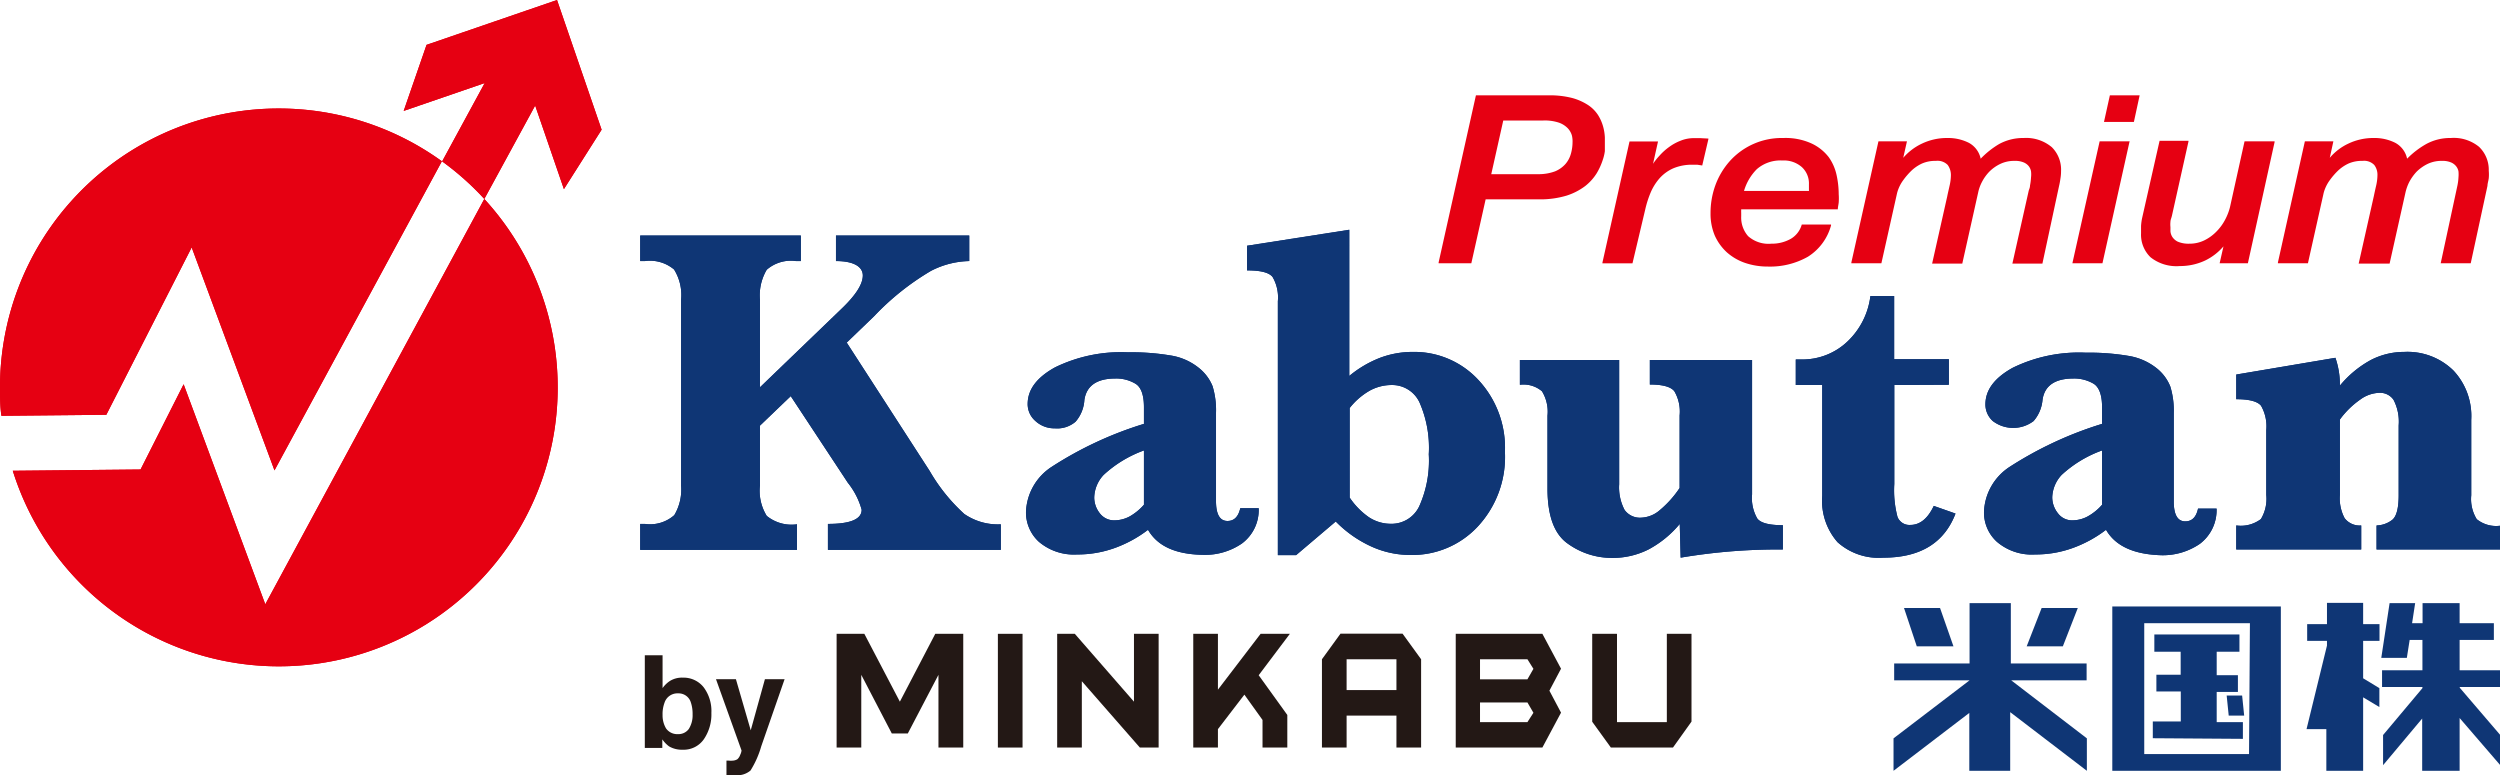 <svg xmlns="http://www.w3.org/2000/svg" viewBox="0 0 195.64 60.66"><defs><style>.cls-1{fill:none;}.cls-2{fill:#0f3675;}.cls-3{fill:#e60012;}.cls-4{fill:#231815;}</style></defs><g id="レイヤー_2" data-name="レイヤー 2"><g id="レイヤー_1-2" data-name="レイヤー 1"><path class="cls-1" d="M43.64,30.31A21.82,21.82,0,1,1,21.82,8.49,21.82,21.82,0,0,1,43.64,30.31Z"/><path class="cls-2" d="M59.47,33.31V38A3.73,3.73,0,0,0,60,40.37a3.07,3.07,0,0,0,2.37.66v2H50.1V41h.37a2.85,2.85,0,0,0,2.3-.69A3.9,3.9,0,0,0,53.3,38V23.45a3.78,3.78,0,0,0-.55-2.36,2.92,2.92,0,0,0-2.28-.66H50.1v-2H62.67v2h-.38a2.87,2.87,0,0,0-2.29.68,3.93,3.93,0,0,0-.53,2.34v6.86l6.38-6.14c1.11-1.06,1.67-1.93,1.67-2.61s-.7-1.13-2.1-1.13v-2H75.85v2a6.81,6.81,0,0,0-3,.77,20.28,20.28,0,0,0-4.44,3.54l-2.15,2.07,6.5,10.06a14,14,0,0,0,2.7,3.35,4.62,4.62,0,0,0,2.86.81v2H64.79V41q2.64,0,2.64-1.11a5.86,5.86,0,0,0-1.08-2.11L61.88,31Z"/><path class="cls-2" d="M89.84,41.46a9.69,9.69,0,0,1-2.65,1.44,8.58,8.58,0,0,1-2.9.49,4.23,4.23,0,0,1-3-1,3.11,3.11,0,0,1-1-2.34,4.4,4.4,0,0,1,2-3.51,28.78,28.78,0,0,1,7.23-3.37V31.87c0-.95-.22-1.57-.66-1.84a2.93,2.93,0,0,0-1.56-.41c-1.46,0-2.27.56-2.44,1.67A2.85,2.85,0,0,1,84.17,33a2.21,2.21,0,0,1-1.62.52A2.18,2.18,0,0,1,81,32.92a1.74,1.74,0,0,1-.58-1.3c0-1.13.71-2.08,2.14-2.87a11.77,11.77,0,0,1,5.71-1.18,18.47,18.47,0,0,1,3.35.25,4.66,4.66,0,0,1,2.17.95,3.5,3.5,0,0,1,1.1,1.45,6.43,6.43,0,0,1,.27,2.08v6.91q0,1.56.9,1.56c.52,0,.85-.34,1-1h1.44a3.27,3.27,0,0,1-1.31,2.76,5.1,5.1,0,0,1-3,.89C92,43.39,90.58,42.74,89.84,41.46Zm-.32-2V35.25a9.31,9.31,0,0,0-3.15,1.91,2.68,2.68,0,0,0-.74,1.76,2,2,0,0,0,.43,1.24,1.4,1.4,0,0,0,1.15.56,2.55,2.55,0,0,0,1.2-.31A4.32,4.32,0,0,0,89.52,39.5Z"/><path class="cls-2" d="M104.53,40.81l-3.1,2.63H100V23.57a3.18,3.18,0,0,0-.41-1.89c-.27-.35-.92-.52-2-.52V19.23l8-1.25V29.42A8.69,8.69,0,0,1,108,28a7.24,7.24,0,0,1,2.56-.46,6.84,6.84,0,0,1,5.11,2.17,7.78,7.78,0,0,1,2.1,5.66,8,8,0,0,1-2.15,5.86,7,7,0,0,1-5.2,2.2,7.38,7.38,0,0,1-3.12-.67A9.28,9.28,0,0,1,104.53,40.81Zm1.09-1.87a5.84,5.84,0,0,0,1.51,1.54,3.12,3.12,0,0,0,1.69.51,2.4,2.4,0,0,0,2.24-1.36,8.71,8.71,0,0,0,.75-4.08,8.8,8.8,0,0,0-.73-4.07,2.36,2.36,0,0,0-2.19-1.35,3.56,3.56,0,0,0-1.7.44,5.42,5.42,0,0,0-1.57,1.36Z"/><path class="cls-2" d="M131.45,41A8.13,8.13,0,0,1,129,43a6.23,6.23,0,0,1-2.83.66,5.9,5.9,0,0,1-3.5-1.13c-1.05-.75-1.57-2.18-1.57-4.3v-5.7a3.06,3.06,0,0,0-.43-1.91,2.22,2.22,0,0,0-1.73-.51V28.17h7.77V37.9a3.79,3.79,0,0,0,.42,2,1.48,1.48,0,0,0,1.32.61,2.36,2.36,0,0,0,1.43-.58,8.09,8.09,0,0,0,1.56-1.74V32.51a3.14,3.14,0,0,0-.41-1.89c-.27-.35-.91-.53-1.92-.53V28.17h8V38.69a3.2,3.2,0,0,0,.41,1.89c.27.35.93.52,2,.52V43l-.85,0a45.78,45.78,0,0,0-7.15.64Z"/><path class="cls-2" d="M148.24,30.13v7.75a8.2,8.2,0,0,0,.25,2.57,1,1,0,0,0,1,.63c.76,0,1.37-.5,1.84-1.49l1.7.6q-1.32,3.45-5.65,3.45a4.82,4.82,0,0,1-3.58-1.21,4.92,4.92,0,0,1-1.2-3.62V30.13h-2.07v-2l.44,0a5.11,5.11,0,0,0,3.6-1.4,5.9,5.9,0,0,0,1.8-3.56h1.86v4.94h4.28v2Z"/><path class="cls-2" d="M164.81,41.46a9.69,9.69,0,0,1-2.65,1.44,8.53,8.53,0,0,1-2.9.49,4.19,4.19,0,0,1-3-1,3.09,3.09,0,0,1-1-2.34,4.4,4.4,0,0,1,2-3.51,29.07,29.07,0,0,1,7.24-3.37V31.87c0-.95-.23-1.57-.66-1.84a3,3,0,0,0-1.57-.41c-1.46,0-2.27.56-2.43,1.67a2.91,2.91,0,0,1-.7,1.66,2.64,2.64,0,0,1-3.19,0,1.74,1.74,0,0,1-.58-1.3c0-1.13.71-2.08,2.14-2.87a11.79,11.79,0,0,1,5.72-1.18,18.42,18.42,0,0,1,3.34.25,4.75,4.75,0,0,1,2.18.95,3.47,3.47,0,0,1,1.09,1.45,6.43,6.43,0,0,1,.27,2.08v6.91q0,1.56.9,1.56c.53,0,.86-.34,1-1h1.45a3.3,3.3,0,0,1-1.31,2.76,5.13,5.13,0,0,1-3,.89C167,43.39,165.55,42.74,164.81,41.46Zm-.31-2V35.25a9.28,9.28,0,0,0-3.16,1.91,2.68,2.68,0,0,0-.74,1.76,2,2,0,0,0,.44,1.24,1.38,1.38,0,0,0,1.14.56,2.55,2.55,0,0,0,1.2-.31A4.19,4.19,0,0,0,164.5,39.5Z"/><path class="cls-2" d="M183.11,32.83v5.91a3.31,3.31,0,0,0,.37,1.81,1.48,1.48,0,0,0,1.3.57V43H175V41.12a2.6,2.6,0,0,0,1.93-.5,3.06,3.06,0,0,0,.42-1.88V33.65a3.23,3.23,0,0,0-.41-1.9c-.28-.34-.92-.51-1.94-.51V29.31L182.76,28a6.36,6.36,0,0,1,.35,2.18,8.23,8.23,0,0,1,2.41-2,5.66,5.66,0,0,1,2.62-.64A5.13,5.13,0,0,1,192,29a5.21,5.21,0,0,1,1.39,3.85v5.91a3,3,0,0,0,.43,1.87,2.42,2.42,0,0,0,1.85.51V43h-9.69V41.12a2.08,2.08,0,0,0,1.23-.44c.33-.27.5-.91.5-1.94V33.29a3.7,3.7,0,0,0-.4-2,1.28,1.28,0,0,0-1.12-.55,2.66,2.66,0,0,0-1.49.53A6.72,6.72,0,0,0,183.11,32.83Z"/><path class="cls-3" d="M15,19.36l6.48,17.45L34.58,12.62A21.81,21.81,0,0,0,0,30.31c0,.75,0,1.5.11,2.23l8.21-.08Z"/><path class="cls-3" d="M41.88,8.26l2.25,6.54,2.95-4.65L43.59,0,33.38,3.51,31.59,8.68,37.93,6.5,34.6,12.63a22,22,0,0,1,3.3,2.94L20.76,47.29,14.37,30.07,11,36.74l-10,.1A21.82,21.82,0,1,0,37.9,15.57l0,0Z"/><path class="cls-3" d="M125.59,11.83l0-.33c0-.21,0-.46,0-.74a3.84,3.84,0,0,0-.14-.87,3.39,3.39,0,0,0-.39-.88,2.71,2.71,0,0,0-.77-.78,4.4,4.4,0,0,0-1.25-.56,7.06,7.06,0,0,0-1.86-.21h-5.68l-2.92,13.08v.06h2.56l1.12-5h4.16a7.17,7.17,0,0,0,2.17-.29,4.87,4.87,0,0,0,1.46-.75,3.91,3.91,0,0,0,.9-1,5,5,0,0,0,.46-1A3.6,3.6,0,0,0,125.59,11.83Zm-2.53-.66a3.34,3.34,0,0,1-.13.87,2.09,2.09,0,0,1-.42.79,2.23,2.23,0,0,1-.82.58,3.7,3.7,0,0,1-1.35.22H116.7l.94-4.2h3.14A3.51,3.51,0,0,1,122,9.6a1.79,1.79,0,0,1,.69.44,1.38,1.38,0,0,1,.32.56A2,2,0,0,1,123.06,11.17Z"/><path class="cls-3" d="M133.06,10.81h-.54a2.74,2.74,0,0,0-1,.2,3.83,3.83,0,0,0-.91.5,4.52,4.52,0,0,0-.76.69,4.59,4.59,0,0,0-.49.62l.39-1.75h-2.23l-2.12,9.48v.06h2.35l1-4.22a8.07,8.07,0,0,1,.43-1.34,4.18,4.18,0,0,1,.71-1.12,3.16,3.16,0,0,1,1.06-.76,3.76,3.76,0,0,1,1.48-.28l.39,0,.39.06h0l.48-2.05,0-.06h-.06C133.41,10.83,133.23,10.82,133.06,10.81Z"/><path class="cls-3" d="M143.11,12.3a3.63,3.63,0,0,0-1.34-1.07,4.9,4.9,0,0,0-2.22-.43,5.46,5.46,0,0,0-4.22,1.85,5.88,5.88,0,0,0-1.1,1.87,6.37,6.37,0,0,0-.37,2.16,4.4,4.4,0,0,0,.33,1.75,4,4,0,0,0,.94,1.31,4.19,4.19,0,0,0,1.42.83,5.48,5.48,0,0,0,1.8.29,6,6,0,0,0,3.13-.77,4.18,4.18,0,0,0,1.81-2.45l0-.07H141v0a1.88,1.88,0,0,1-.86,1.12,3,3,0,0,1-1.52.38,2.4,2.4,0,0,1-1.82-.59,2.2,2.2,0,0,1-.54-1.55v-.29a.61.61,0,0,1,0-.14.6.6,0,0,1,0-.12h7.56v0c0-.16.05-.34.07-.53a4.45,4.45,0,0,0,0-.65,7,7,0,0,0-.16-1.47A3.79,3.79,0,0,0,143.11,12.3Zm-6.63,2.64a4,4,0,0,1,1-1.7,2.81,2.81,0,0,1,2-.68,2.13,2.13,0,0,1,1.53.52,1.74,1.74,0,0,1,.55,1.34v.42a.34.34,0,0,1,0,.1Z"/><path class="cls-3" d="M158.36,10.8a3.89,3.89,0,0,0-1.93.48A6.73,6.73,0,0,0,155,12.42a1.84,1.84,0,0,0-.92-1.24,3.59,3.59,0,0,0-1.68-.38,4.52,4.52,0,0,0-2,.44,4.39,4.39,0,0,0-1.46,1.11l.29-1.29H147l-2.12,9.48v.06h2.35l1.23-5.5a3,3,0,0,1,.48-1,5.5,5.5,0,0,1,.68-.78,3.12,3.12,0,0,1,.78-.52,2.58,2.58,0,0,1,1.09-.21,1.11,1.11,0,0,1,.93.32,1.33,1.33,0,0,1,.25.79,3.83,3.83,0,0,1-.11.86c-.06.28-.13.56-.18.82l-1.18,5.25h2.36l1.24-5.55a3.16,3.16,0,0,1,.3-.84,3.45,3.45,0,0,1,.58-.81,3.1,3.1,0,0,1,.85-.6,2.49,2.49,0,0,1,1.12-.24,1.72,1.72,0,0,1,.69.11,1,1,0,0,1,.41.29.9.9,0,0,1,.19.42,1.93,1.93,0,0,1,0,.47,4.3,4.3,0,0,1-.08.64c0,.16-.07.3-.1.4l-1.28,5.71h2.35l1.3-6.06a5.74,5.74,0,0,0,.11-.59,3.34,3.34,0,0,0,.05-.59,2.48,2.48,0,0,0-.72-1.87A3.12,3.12,0,0,0,158.36,10.8Z"/><polygon class="cls-3" points="162.19 20.54 162.18 20.6 164.53 20.6 166.64 11.12 166.66 11.06 164.31 11.06 162.19 20.54"/><polygon class="cls-3" points="164.65 9.54 166.99 9.54 167.44 7.46 165.11 7.46 164.65 9.54"/><path class="cls-3" d="M174.51,16.21a4.41,4.41,0,0,1-.39,1,3.85,3.85,0,0,1-.68.92,3.38,3.38,0,0,1-.94.68,2.63,2.63,0,0,1-1.16.26,2.14,2.14,0,0,1-.92-.16,1.08,1.08,0,0,1-.43-.38,1,1,0,0,1-.14-.43c0-.15,0-.26,0-.33a2,2,0,0,1,0-.41c0-.14.07-.29.11-.45l1.3-5.83v-.06H169l-1.37,6.06a4.38,4.38,0,0,0-.08.6c0,.21,0,.41,0,.58a2.45,2.45,0,0,0,.74,1.87,3.25,3.25,0,0,0,2.29.69,4.6,4.6,0,0,0,2-.44A4.41,4.41,0,0,0,174,19.28l-.3,1.32h2.21L178,11.12l0-.06h-2.35Z"/><path class="cls-3" d="M194,11.49a3.12,3.12,0,0,0-2.22-.69,3.89,3.89,0,0,0-1.93.48,6.73,6.73,0,0,0-1.48,1.14,1.84,1.84,0,0,0-.92-1.24,3.59,3.59,0,0,0-1.68-.38,4.52,4.52,0,0,0-2,.44,4.26,4.26,0,0,0-1.45,1.11l.28-1.29h-2.23l-2.11,9.48,0,.06h2.35l1.23-5.5a3,3,0,0,1,.48-1,5.5,5.5,0,0,1,.68-.78,3.12,3.12,0,0,1,.78-.52,2.58,2.58,0,0,1,1.09-.21,1.11,1.11,0,0,1,.93.32,1.26,1.26,0,0,1,.25.79,3.83,3.83,0,0,1-.11.86c-.07.3-.13.58-.18.82l-1.18,5.25H187l1.24-5.55a3.56,3.56,0,0,1,.3-.84,3.76,3.76,0,0,1,.58-.81,3.26,3.26,0,0,1,.85-.6,2.51,2.51,0,0,1,1.13-.24,1.67,1.67,0,0,1,.68.11,1,1,0,0,1,.41.29.91.91,0,0,1,.2.42,2.56,2.56,0,0,1,0,.47,4,4,0,0,1-.08.63L191,20.6h2.35l1.31-6.06c0-.17.07-.37.1-.59a3.27,3.27,0,0,0,0-.59A2.48,2.48,0,0,0,194,11.49Z"/><path class="cls-2" d="M154.11,60.32V55.79l-5.93,4.53V57.78l5.95-4.54h-5.9V51.92h5.9l0-4.72h3.23l0,4.72h5.93v1.32h-5.9l5.92,4.54v2.54l-6-4.59v4.59ZM150,50.58l-1-3h2.82l1.05,3Zm8.6,0,1.17-3h2.83l-1.17,3Z"/><path class="cls-2" d="M165.3,60.32l0-12.86h13.19l0,12.86H165.3Zm10.77-11.55H167.8l0,10.24H176Zm-7.6,9,0-1.31h2.19V54.11h-1.91l0-1.31h1.9V51h-2.06V49.65h6.66V51h-1.78l0,1.84h1.66v1.31h-1.66l0,2.36h2.05v1.31ZM174.41,56l-.16-1.57h1.21l.16,1.57Z"/><path class="cls-2" d="M182.05,60.32l0-3.26H180.5l1.6-6.54v-.37h-1.55V48.84h1.55V47.18h2.83l0,1.66h1.28v1.31h-1.28v2.93l1.27.77v1.48l-1.27-.76,0,5.75Zm7.5,0V56.23l-3.06,3.65V57.52l3.08-3.67v-.09h-3.16V52.45h3.16l0-2.37h-1l-.22,1.4h-2L187,47.2h2l-.24,1.57h.82V47.2h2.9v1.57h2.68v1.31h-2.68l0,2.37h3.17v1.31h-3.16v.06l3.17,3.7v2.36l-3.18-3.69v4.13Z"/><path class="cls-1" d="M43.64,30.31A21.82,21.82,0,1,1,21.82,8.49,21.82,21.82,0,0,1,43.64,30.31Z"/><path class="cls-2" d="M59.47,33.31V38A3.73,3.73,0,0,0,60,40.37a3.07,3.07,0,0,0,2.37.66v2H50.1V41h.37a2.85,2.85,0,0,0,2.3-.69A3.9,3.9,0,0,0,53.3,38V23.45a3.78,3.78,0,0,0-.55-2.36,2.92,2.92,0,0,0-2.28-.66H50.1v-2H62.67v2h-.38a2.87,2.87,0,0,0-2.29.68,3.93,3.93,0,0,0-.53,2.34v6.86l6.38-6.14c1.11-1.06,1.67-1.93,1.67-2.61s-.7-1.13-2.1-1.13v-2H75.85v2a6.81,6.81,0,0,0-3,.77,20.28,20.28,0,0,0-4.44,3.54l-2.15,2.07,6.5,10.06a14,14,0,0,0,2.7,3.35,4.62,4.62,0,0,0,2.86.81v2H64.79V41q2.64,0,2.64-1.11a5.86,5.86,0,0,0-1.08-2.11L61.88,31Z"/><path class="cls-2" d="M89.84,41.46a9.69,9.69,0,0,1-2.65,1.44,8.58,8.58,0,0,1-2.9.49,4.23,4.23,0,0,1-3-1,3.11,3.11,0,0,1-1-2.34,4.4,4.4,0,0,1,2-3.51,28.78,28.78,0,0,1,7.23-3.37V31.87c0-.95-.22-1.57-.66-1.84a2.93,2.93,0,0,0-1.56-.41c-1.46,0-2.27.56-2.44,1.67A2.85,2.85,0,0,1,84.17,33a2.21,2.21,0,0,1-1.62.52A2.18,2.18,0,0,1,81,32.92a1.74,1.74,0,0,1-.58-1.3c0-1.13.71-2.08,2.14-2.87a11.77,11.77,0,0,1,5.71-1.18,18.47,18.47,0,0,1,3.35.25,4.66,4.66,0,0,1,2.17.95,3.5,3.5,0,0,1,1.1,1.45,6.43,6.43,0,0,1,.27,2.08v6.91q0,1.56.9,1.56c.52,0,.85-.34,1-1h1.44a3.27,3.27,0,0,1-1.31,2.76,5.1,5.1,0,0,1-3,.89C92,43.39,90.58,42.74,89.84,41.46Zm-.32-2V35.25a9.31,9.31,0,0,0-3.15,1.91,2.68,2.68,0,0,0-.74,1.76,2,2,0,0,0,.43,1.24,1.4,1.4,0,0,0,1.15.56,2.55,2.55,0,0,0,1.2-.31A4.32,4.32,0,0,0,89.52,39.5Z"/><path class="cls-2" d="M104.53,40.81l-3.1,2.63H100V23.57a3.18,3.18,0,0,0-.41-1.89c-.27-.35-.92-.52-2-.52V19.23l8-1.25V29.42A8.69,8.69,0,0,1,108,28a7.24,7.24,0,0,1,2.56-.46,6.84,6.84,0,0,1,5.11,2.17,7.78,7.78,0,0,1,2.1,5.66,8,8,0,0,1-2.15,5.86,7,7,0,0,1-5.2,2.2,7.38,7.38,0,0,1-3.12-.67A9.28,9.28,0,0,1,104.53,40.81Zm1.09-1.87a5.84,5.84,0,0,0,1.51,1.54,3.12,3.12,0,0,0,1.69.51,2.4,2.4,0,0,0,2.24-1.36,8.71,8.71,0,0,0,.75-4.08,8.8,8.8,0,0,0-.73-4.07,2.36,2.36,0,0,0-2.19-1.35,3.56,3.56,0,0,0-1.7.44,5.42,5.42,0,0,0-1.57,1.36Z"/><path class="cls-2" d="M131.45,41A8.13,8.13,0,0,1,129,43a6.23,6.23,0,0,1-2.83.66,5.9,5.9,0,0,1-3.5-1.13c-1.05-.75-1.57-2.18-1.57-4.3v-5.7a3.06,3.06,0,0,0-.43-1.91,2.22,2.22,0,0,0-1.73-.51V28.17h7.77V37.9a3.79,3.79,0,0,0,.42,2,1.48,1.48,0,0,0,1.32.61,2.36,2.36,0,0,0,1.43-.58,8.09,8.09,0,0,0,1.56-1.74V32.51a3.14,3.14,0,0,0-.41-1.89c-.27-.35-.91-.53-1.92-.53V28.17h8V38.69a3.2,3.2,0,0,0,.41,1.89c.27.35.93.52,2,.52V43l-.85,0a45.78,45.78,0,0,0-7.15.64Z"/><path class="cls-2" d="M148.24,30.13v7.75a8.2,8.2,0,0,0,.25,2.57,1,1,0,0,0,1,.63c.76,0,1.37-.5,1.84-1.49l1.7.6q-1.32,3.45-5.65,3.45a4.82,4.82,0,0,1-3.58-1.21,4.92,4.92,0,0,1-1.2-3.62V30.13h-2.07v-2l.44,0a5.11,5.11,0,0,0,3.6-1.4,5.9,5.9,0,0,0,1.8-3.56h1.86v4.94h4.28v2Z"/><path class="cls-2" d="M164.81,41.46a9.69,9.69,0,0,1-2.65,1.44,8.53,8.53,0,0,1-2.9.49,4.19,4.19,0,0,1-3-1,3.09,3.09,0,0,1-1-2.34,4.4,4.4,0,0,1,2-3.51,29.07,29.07,0,0,1,7.24-3.37V31.87c0-.95-.23-1.57-.66-1.84a3,3,0,0,0-1.57-.41c-1.46,0-2.27.56-2.43,1.67a2.91,2.91,0,0,1-.7,1.66,2.64,2.64,0,0,1-3.19,0,1.74,1.74,0,0,1-.58-1.3c0-1.13.71-2.08,2.14-2.87a11.79,11.79,0,0,1,5.72-1.18,18.42,18.42,0,0,1,3.34.25,4.75,4.75,0,0,1,2.18.95,3.47,3.47,0,0,1,1.09,1.45,6.43,6.43,0,0,1,.27,2.08v6.91q0,1.56.9,1.56c.53,0,.86-.34,1-1h1.45a3.3,3.3,0,0,1-1.31,2.76,5.13,5.13,0,0,1-3,.89C167,43.39,165.55,42.74,164.81,41.46Zm-.31-2V35.25a9.28,9.28,0,0,0-3.16,1.91,2.68,2.68,0,0,0-.74,1.76,2,2,0,0,0,.44,1.24,1.38,1.38,0,0,0,1.14.56,2.55,2.55,0,0,0,1.2-.31A4.19,4.19,0,0,0,164.5,39.5Z"/><path class="cls-2" d="M183.11,32.83v5.91a3.31,3.31,0,0,0,.37,1.81,1.48,1.48,0,0,0,1.3.57V43H175V41.12a2.6,2.6,0,0,0,1.93-.5,3.06,3.06,0,0,0,.42-1.88V33.65a3.23,3.23,0,0,0-.41-1.9c-.28-.34-.92-.51-1.94-.51V29.31L182.76,28a6.36,6.36,0,0,1,.35,2.18,8.23,8.23,0,0,1,2.41-2,5.66,5.66,0,0,1,2.62-.64A5.13,5.13,0,0,1,192,29a5.21,5.21,0,0,1,1.39,3.85v5.91a3,3,0,0,0,.43,1.87,2.42,2.42,0,0,0,1.85.51V43h-9.69V41.12a2.08,2.08,0,0,0,1.23-.44c.33-.27.5-.91.5-1.94V33.29a3.7,3.7,0,0,0-.4-2,1.28,1.28,0,0,0-1.12-.55,2.66,2.66,0,0,0-1.49.53A6.72,6.72,0,0,0,183.11,32.83Z"/><path class="cls-3" d="M15,19.36l6.48,17.45L34.58,12.62A21.81,21.81,0,0,0,0,30.31c0,.75,0,1.5.11,2.23l8.21-.08Z"/><path class="cls-3" d="M41.88,8.26l2.25,6.54,2.95-4.65L43.59,0,33.38,3.51,31.59,8.68,37.93,6.5,34.6,12.63a22,22,0,0,1,3.3,2.94L20.76,47.29,14.37,30.07,11,36.74l-10,.1A21.82,21.82,0,1,0,37.9,15.57l0,0Z"/><path class="cls-4" d="M122.16,55.77,120.7,58.5h-6.78V49.6h6.78l1.46,2.73-.91,1.72ZM120,52.34l-.47-.75h-3.71v1.57h3.71Zm0,3.44-.47-.81h-3.71v1.54h3.71Z"/><polygon class="cls-4" points="73.19 49.6 70.42 54.91 67.64 49.6 65.47 49.6 65.47 58.5 67.4 58.5 67.4 52.81 69.79 57.4 71.04 57.4 73.44 52.81 73.44 58.5 75.38 58.5 75.38 49.6 73.19 49.6"/><path class="cls-4" d="M105.38,58.5V56h3.9V58.5h1.93V51.59l-1.45-2H104.9l-1.45,2V58.5Zm0-6.91h3.9V54h-3.9Z"/><polygon class="cls-4" points="95.31 58.5 95.31 57.06 97.38 54.36 98.8 56.34 98.8 58.5 100.74 58.5 100.74 55.95 98.5 52.84 100.94 49.6 98.65 49.6 95.31 53.97 95.31 49.6 93.38 49.6 93.38 58.5 95.31 58.5"/><polygon class="cls-4" points="84.66 58.5 84.66 58.5 84.66 53.31 89.2 58.5 90.67 58.5 90.67 49.6 88.74 49.6 88.74 54.91 84.11 49.6 82.73 49.6 82.73 58.5 84.66 58.5"/><rect class="cls-4" x="78.09" y="49.6" width="1.93" height="8.9"/><polygon class="cls-4" points="130.44 56.51 126.54 56.51 126.54 49.61 126.52 49.6 124.6 49.6 124.6 56.48 126.06 58.5 130.92 58.5 132.37 56.47 132.37 49.6 130.44 49.6 130.44 56.51"/><path class="cls-4" d="M55.07,53.79a3.1,3.1,0,0,1,.6,2,3.44,3.44,0,0,1-.59,2.06,1.92,1.92,0,0,1-1.65.82,2,2,0,0,1-1.07-.26,2.34,2.34,0,0,1-.53-.55v.67H50.46V51.28h1.39v2.57a2.11,2.11,0,0,1,.59-.57,1.79,1.79,0,0,1,1-.25A2,2,0,0,1,55.07,53.79ZM53.9,57.05a2,2,0,0,0,.3-1.15,2.78,2.78,0,0,0-.14-.94,1,1,0,0,0-1-.7A1.06,1.06,0,0,0,52,55a2.52,2.52,0,0,0-.15.95A2,2,0,0,0,52.12,57a1.07,1.07,0,0,0,.94.45A1,1,0,0,0,53.9,57.05Z"/><path class="cls-4" d="M56.85,59.52H57a1.67,1.67,0,0,0,.39,0,.76.76,0,0,0,.32-.11.84.84,0,0,0,.22-.35,1,1,0,0,0,.1-.33l-2-5.58h1.56l1.16,4,1.11-4H61.4l-1.83,5.26a7.34,7.34,0,0,1-.84,1.89,1.62,1.62,0,0,1-1.24.36h-.3l-.34,0Z"/></g></g></svg>
